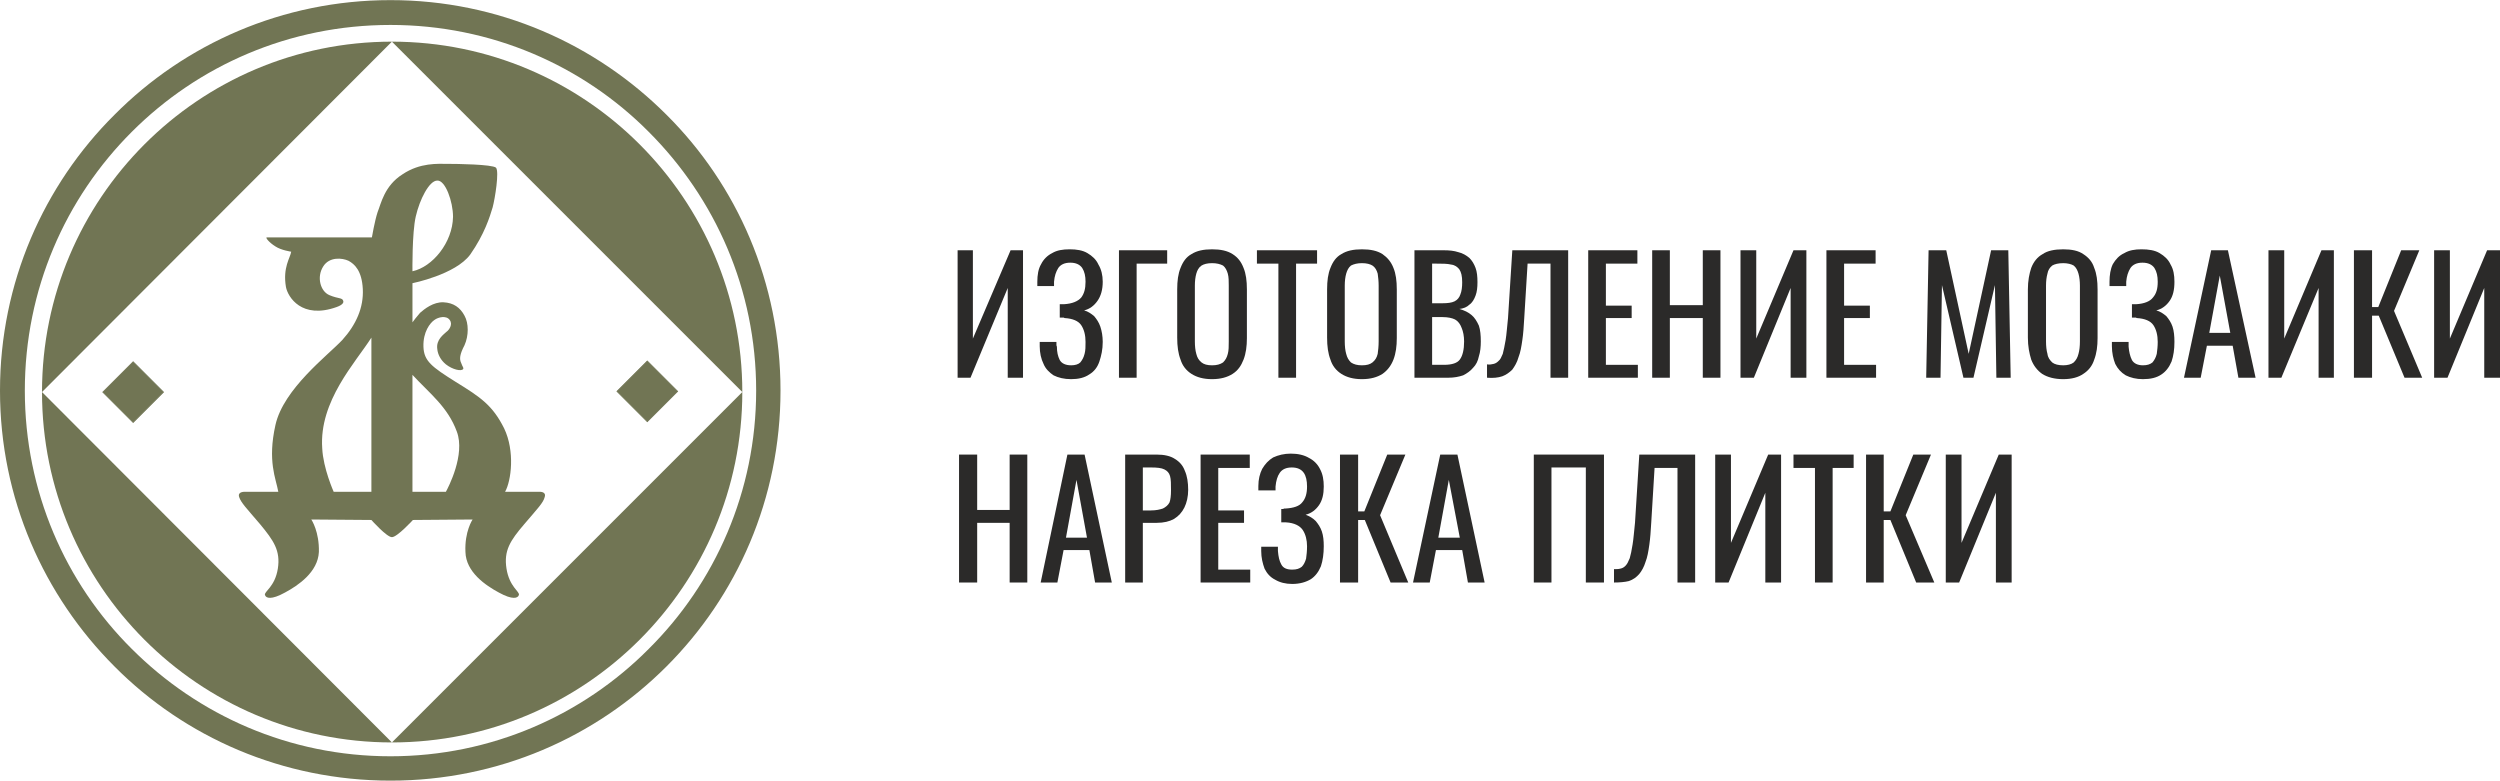 <?xml version="1.0" encoding="UTF-8"?> <svg xmlns="http://www.w3.org/2000/svg" xmlns:xlink="http://www.w3.org/1999/xlink" xml:space="preserve" width="327.594mm" height="102.307mm" version="1.1" style="shape-rendering:geometricPrecision; text-rendering:geometricPrecision; image-rendering:optimizeQuality; fill-rule:evenodd; clip-rule:evenodd" viewBox="0 0 5237 1635"> <defs> <style type="text/css"> .str0 {stroke:#717554;stroke-width:3.197} .fil1 {fill:#717554} .fil2 {fill:#717554} .fil0 {fill:#2B2A29;fill-rule:nonzero} .fil3 {fill:#717554;fill-rule:nonzero} </style> </defs> <g id="Слой_x0020_1">  <polygon class="fil0" points="2009,1220 2009,952 2047,952 2047,1068 2115,1068 2115,952 2152,952 2152,1220 2115,1220 2115,1095 2047,1095 2047,1220 "></polygon> <path id="1" class="fil0" d="M2180 1220l56 -268 36 0 57 268 -35 0 -12 -68 -54 0 -13 68 -35 0zm53 -94l44 0 -22 -121 -22 121z"></path> <path id="2" class="fil0" d="M2357 1220l0 -268 66 0c16,0 29,3 38,9 10,6 17,14 21,25 5,11 7,25 7,40 0,14 -3,27 -8,37 -5,10 -12,18 -22,24 -9,5 -21,8 -36,8l-29 0 0 125 -37 0zm37 -151l17 0c11,0 19,-2 25,-4 6,-3 11,-7 14,-13 2,-6 3,-14 3,-25 0,-13 0,-23 -2,-30 -2,-7 -6,-11 -12,-14 -6,-3 -15,-4 -28,-4l-17 0 0 90z"></path> <polygon id="3" class="fil0" points="2515,1220 2515,952 2618,952 2618,980 2552,980 2552,1069 2606,1069 2606,1095 2552,1095 2552,1193 2619,1193 2619,1220 "></polygon> <path id="4" class="fil0" d="M2707 1223c-14,0 -26,-3 -36,-9 -10,-5 -17,-13 -22,-23 -4,-11 -7,-23 -7,-37l0 -9 35 0c0,2 0,3 0,5 0,1 0,3 0,4 1,12 3,21 7,28 4,8 12,11 23,11 9,0 15,-2 20,-6 4,-4 7,-10 9,-17 1,-7 2,-16 2,-26 0,-13 -3,-25 -9,-34 -6,-9 -18,-15 -35,-16 -1,0 -2,0 -3,0 -1,0 -3,0 -4,0 -1,0 -2,0 -3,0l0 -28c1,0 2,0 3,0 1,0 2,0 3,-1 2,0 3,0 3,0 17,-1 29,-5 35,-13 7,-8 10,-19 10,-33 0,-12 -2,-22 -7,-29 -5,-7 -13,-11 -25,-11 -12,0 -20,4 -25,11 -5,7 -8,17 -9,29 0,1 0,2 0,4 0,1 0,3 0,4l-36 0 0 -9c0,-14 3,-26 8,-36 6,-10 13,-18 23,-24 11,-5 23,-8 37,-8 15,0 28,3 38,9 10,5 18,13 23,23 6,11 8,23 8,37 0,16 -3,29 -10,39 -7,10 -16,17 -28,20 8,3 15,7 21,13 5,6 10,13 13,22 3,9 4,19 4,31 0,16 -2,30 -6,42 -5,12 -12,21 -21,27 -10,6 -23,10 -39,10z"></path> <polygon id="5" class="fil0" points="2807,1220 2807,952 2845,952 2845,1071 2858,1071 2906,952 2944,952 2891,1079 2950,1220 2913,1220 2859,1089 2845,1089 2845,1220 "></polygon> <path id="6" class="fil0" d="M2960 1220l57 -268 36 0 57 268 -35 0 -12 -68 -55 0 -13 68 -35 0zm53 -94l45 0 -23 -121 -22 121z"></path> <polygon id="7" class="fil0" points="3213,1220 3213,952 3360,952 3360,1220 3322,1220 3322,979 3250,979 3250,1220 "></polygon> <path id="8" class="fil0" d="M3381 1220l0 -28c5,0 9,0 13,-1 5,-1 8,-3 11,-6 4,-4 6,-9 9,-16 2,-7 4,-16 6,-29 2,-12 3,-27 5,-45l9 -143 117 0 0 268 -37 0 0 -240 -48 0 -7 115c-1,17 -2,32 -4,46 -2,14 -4,26 -8,36 -3,10 -8,19 -13,25 -6,7 -13,12 -22,15 -8,2 -19,3 -31,3z"></path> <polygon id="9" class="fil0" points="3593,1220 3593,952 3626,952 3626,1137 3704,952 3731,952 3731,1220 3698,1220 3698,1032 3621,1220 "></polygon> <polygon id="10" class="fil0" points="3802,1220 3802,980 3757,980 3757,952 3883,952 3883,980 3839,980 3839,1220 "></polygon> <polygon id="11" class="fil0" points="3909,1220 3909,952 3946,952 3946,1071 3960,1071 4008,952 4045,952 3992,1079 4052,1220 4014,1220 3960,1089 3946,1089 3946,1220 "></polygon> <polygon id="12" class="fil0" points="4076,1220 4076,952 4109,952 4109,1137 4187,952 4214,952 4214,1220 4181,1220 4181,1032 4104,1220 "></polygon> <polygon class="fil0" points="2006,791 2006,524 2038,524 2038,709 2117,524 2143,524 2143,791 2111,791 2111,603 2033,791 "></polygon> <path id="1" class="fil0" d="M2244 794c-15,0 -27,-3 -37,-8 -9,-6 -17,-14 -21,-24 -5,-10 -8,-23 -8,-37l0 -9 35 0c0,2 0,4 0,5 0,2 0,3 1,5 0,11 2,20 6,28 4,7 12,11 24,11 8,0 15,-2 19,-6 4,-5 7,-10 9,-18 2,-7 2,-16 2,-25 0,-14 -3,-26 -9,-35 -6,-9 -18,-14 -35,-15 -1,-1 -2,-1 -3,-1 -1,0 -2,0 -4,0 -1,0 -2,0 -3,0l0 -28c1,0 2,0 3,0 1,0 2,0 4,0 1,0 2,0 2,0 17,-1 29,-6 36,-14 6,-8 9,-18 9,-33 0,-12 -2,-21 -7,-29 -5,-7 -13,-11 -25,-11 -12,0 -20,4 -25,11 -5,8 -8,17 -9,29 0,1 0,3 0,4 0,2 0,3 0,5l-35 0 0 -9c0,-14 2,-27 8,-37 5,-10 13,-18 23,-23 10,-6 22,-8 37,-8 14,0 27,2 37,8 10,6 18,13 23,24 6,10 9,22 9,36 0,17 -4,30 -11,40 -7,10 -16,17 -28,20 8,2 15,7 21,12 5,6 10,13 13,22 3,9 5,20 5,32 0,16 -3,29 -7,41 -4,12 -11,21 -21,27 -10,7 -23,10 -38,10z"></path> <polygon id="2" class="fil0" points="2344,791 2344,524 2445,524 2445,552 2381,552 2381,791 "></polygon> <path id="3" class="fil0" d="M2539 794c-18,0 -32,-4 -43,-11 -11,-7 -19,-17 -23,-30 -5,-13 -7,-28 -7,-46l0 -101c0,-18 2,-33 7,-45 5,-13 12,-23 23,-29 11,-7 25,-10 43,-10 18,0 32,3 43,10 11,7 18,16 23,29 5,12 7,27 7,45l0 102c0,17 -2,32 -7,45 -5,13 -12,23 -23,30 -11,7 -25,11 -43,11zm0 -29c10,0 17,-2 23,-6 5,-5 8,-10 10,-18 2,-7 2,-16 2,-26l0 -117c0,-9 0,-18 -2,-25 -2,-7 -5,-13 -10,-17 -6,-3 -13,-5 -23,-5 -10,0 -17,2 -22,5 -6,4 -9,10 -11,17 -2,7 -3,16 -3,25l0 117c0,10 1,19 3,26 2,8 5,13 11,18 5,4 12,6 22,6z"></path> <polygon id="4" class="fil0" points="2678,791 2678,552 2633,552 2633,524 2759,524 2759,552 2715,552 2715,791 "></polygon> <path id="5" class="fil0" d="M2853 794c-18,0 -32,-4 -43,-11 -11,-7 -19,-17 -23,-30 -5,-13 -7,-28 -7,-46l0 -101c0,-18 2,-33 7,-45 5,-13 12,-23 23,-29 11,-7 25,-10 43,-10 18,0 32,3 43,10 10,7 18,16 23,29 5,12 7,27 7,45l0 102c0,17 -2,32 -7,45 -5,13 -13,23 -23,30 -11,7 -25,11 -43,11zm0 -29c10,0 17,-2 22,-6 6,-5 9,-10 11,-18 1,-7 2,-16 2,-26l0 -117c0,-9 -1,-18 -2,-25 -2,-7 -5,-13 -11,-17 -5,-3 -12,-5 -22,-5 -10,0 -17,2 -23,5 -5,4 -8,10 -10,17 -2,7 -3,16 -3,25l0 117c0,10 1,19 3,26 2,8 5,13 10,18 6,4 13,6 23,6z"></path> <path id="6" class="fil0" d="M2963 791l0 -267 61 0c12,0 22,1 31,4 9,2 17,7 23,12 6,6 10,13 13,21 3,8 4,18 4,30 0,11 -1,20 -4,28 -3,8 -7,15 -13,19 -5,5 -12,8 -21,9 11,3 19,7 26,13 6,5 11,13 15,22 3,9 4,20 4,33 0,11 -1,22 -4,31 -2,10 -6,18 -12,24 -6,7 -13,12 -21,16 -9,3 -19,5 -31,5l-71 0zm37 -27l25 0c17,0 28,-4 33,-11 6,-8 9,-21 9,-38 0,-11 -2,-21 -5,-28 -3,-8 -7,-14 -14,-18 -6,-3 -15,-5 -26,-5l-22 0 0 100zm0 -129l22 0c10,0 19,-1 25,-4 6,-3 10,-8 12,-14 3,-7 4,-16 4,-26 0,-13 -2,-21 -6,-27 -4,-5 -9,-9 -17,-10 -8,-2 -19,-2 -31,-2l-9 0 0 83z"></path> <path id="7" class="fil0" d="M3115 791l0 -28c5,1 10,0 14,-1 4,-1 7,-3 10,-6 4,-3 6,-8 9,-15 2,-8 4,-17 6,-29 2,-12 3,-28 5,-46l9 -142 117 0 0 267 -37 0 0 -239 -48 0 -7 114c-1,17 -2,33 -4,46 -2,14 -4,26 -8,36 -3,11 -8,19 -13,26 -6,6 -13,11 -21,14 -9,3 -19,4 -32,3z"></path> <polygon id="8" class="fil0" points="3327,791 3327,524 3430,524 3430,552 3364,552 3364,640 3418,640 3418,666 3364,666 3364,764 3431,764 3431,791 "></polygon> <polygon id="9" class="fil0" points="3461,791 3461,524 3498,524 3498,639 3567,639 3567,524 3604,524 3604,791 3567,791 3567,666 3498,666 3498,791 "></polygon> <polygon id="10" class="fil0" points="3646,791 3646,524 3679,524 3679,709 3757,524 3784,524 3784,791 3751,791 3751,603 3674,791 "></polygon> <polygon id="11" class="fil0" points="3826,791 3826,524 3929,524 3929,552 3863,552 3863,640 3917,640 3917,666 3863,666 3863,764 3930,764 3930,791 "></polygon> <polygon id="12" class="fil0" points="4035,791 4040,524 4077,524 4124,741 4171,524 4207,524 4212,791 4182,791 4179,597 4134,791 4113,791 4068,597 4065,791 "></polygon> <path id="13" class="fil0" d="M4322 794c-18,0 -33,-4 -44,-11 -10,-7 -18,-17 -23,-30 -4,-13 -7,-28 -7,-46l0 -101c0,-18 3,-33 7,-45 5,-13 13,-23 24,-29 10,-7 25,-10 43,-10 18,0 32,3 42,10 11,7 19,16 23,29 5,12 7,27 7,45l0 102c0,17 -2,32 -7,45 -4,13 -12,23 -23,30 -10,7 -24,11 -42,11zm0 -29c9,0 17,-2 22,-6 5,-5 8,-10 10,-18 2,-7 3,-16 3,-26l0 -117c0,-9 -1,-18 -3,-25 -2,-7 -5,-13 -10,-17 -5,-3 -13,-5 -22,-5 -10,0 -18,2 -23,5 -5,4 -9,10 -10,17 -2,7 -3,16 -3,25l0 117c0,10 1,19 3,26 1,8 5,13 10,18 5,4 13,6 23,6z"></path> <path id="14" class="fil0" d="M4489 794c-14,0 -26,-3 -36,-8 -10,-6 -17,-14 -22,-24 -4,-10 -7,-23 -7,-37l0 -9 35 0c0,2 0,4 0,5 0,2 0,3 0,5 1,11 3,20 7,28 4,7 12,11 23,11 9,0 15,-2 20,-6 4,-5 7,-10 9,-18 1,-7 2,-16 2,-25 0,-14 -3,-26 -9,-35 -6,-9 -18,-14 -35,-15 -1,-1 -2,-1 -3,-1 -1,0 -3,0 -4,0 -1,0 -2,0 -3,0l0 -28c1,0 2,0 3,0 1,0 2,0 3,0 2,0 3,0 3,0 17,-1 29,-6 35,-14 7,-8 10,-18 10,-33 0,-12 -2,-21 -7,-29 -5,-7 -13,-11 -25,-11 -12,0 -20,4 -25,11 -5,8 -8,17 -9,29 0,1 0,3 0,4 0,2 0,3 0,5l-35 0 0 -9c0,-14 2,-27 7,-37 6,-10 13,-18 24,-23 10,-6 22,-8 36,-8 15,0 28,2 38,8 10,6 18,13 23,24 6,10 8,22 8,36 0,17 -3,30 -10,40 -7,10 -16,17 -28,20 8,2 15,7 21,12 5,6 10,13 13,22 3,9 4,20 4,32 0,16 -2,29 -6,41 -5,12 -12,21 -21,27 -10,7 -23,10 -39,10z"></path> <path id="15" class="fil0" d="M4575 791l57 -267 35 0 58 267 -36 0 -12 -67 -54 0 -13 67 -35 0zm53 -94l44 0 -22 -120 -22 120z"></path> <polygon id="16" class="fil0" points="4752,791 4752,524 4785,524 4785,709 4863,524 4889,524 4889,791 4857,791 4857,603 4779,791 "></polygon> <polygon id="17" class="fil0" points="4931,791 4931,524 4969,524 4969,643 4982,643 5030,524 5068,524 5015,651 5074,791 5037,791 4983,661 4969,661 4969,791 "></polygon> <polygon id="18" class="fil0" points="5099,791 5099,524 5132,524 5132,709 5210,524 5237,524 5237,791 5204,791 5204,603 5127,791 "></polygon> <g id="_2015778573872"> <path class="fil1" d="M779 497l-220 0c-4,0 5,11 18,19 12,8 33,11 33,11 -2,13 -18,33 -11,74 4,21 33,68 106,42 14,-5 15,-10 14,-13 -2,-7 -10,-4 -29,-12 -19,-8 -27,-38 -13,-60 13,-21 40,-18 53,-12 13,7 28,21 30,59 2,39 -14,75 -43,107 -30,32 -123,102 -140,178 -17,76 1,112 6,140l-70 0c0,0 -16,-1 -12,11 4,12 15,23 44,57 28,34 43,55 37,93 -6,38 -29,48 -27,55 2,7 13,11 42,-5 28,-15 69,-43 71,-85 1,-42 -15,-67 -16,-68l126 1c0,0 32,36 43,36 11,0 44,-36 44,-36l125 -1c0,0 -17,25 -15,68 1,42 42,70 70,85 29,16 40,12 42,5 2,-7 -20,-17 -26,-55 -6,-38 8,-59 37,-93 29,-34 40,-45 43,-57 4,-12 -11,-11 -11,-11l-72 0c13,-23 21,-85 -2,-133 -24,-48 -49,-65 -101,-97 -51,-32 -67,-44 -68,-74 -1,-31 14,-50 23,-56 8,-6 25,-10 32,0 7,9 -1,21 -7,25 -5,5 -22,16 -19,36 1,11 7,23 18,32 14,11 32,15 36,10 2,-3 -1,-4 -4,-13 -4,-8 -3,-18 7,-37 9,-20 9,-46 0,-62 -9,-17 -23,-27 -44,-28 -21,-1 -40,14 -49,22 -8,9 -13,16 -16,20l0 -82c0,0 90,-18 121,-60 30,-43 41,-79 47,-99 5,-19 14,-75 7,-83 -8,-7 -82,-8 -102,-8 -19,0 -57,-3 -94,22 -38,24 -45,62 -52,79 -6,18 -12,53 -12,53zm85 71c0,0 -1,-81 7,-115 8,-35 28,-75 45,-75 17,-1 33,44 33,76 -1,54 -43,105 -85,114zm0 462l70 0c5,-9 41,-78 23,-126 -19,-52 -57,-80 -93,-119l0 245zm-86 0l0 -323c-33,52 -110,133 -103,232 2,42 24,91 24,91l79 0z"></path> <path class="fil2" d="M821 87c405,0 734,329 734,734l-734 -734zm734 734c0,405 -329,734 -734,734l734 -734zm-734 734c-405,0 -733,-329 -733,-734l733 734zm-733 -734c0,-405 328,-734 733,-734l-733 734z"></path> <rect class="fil2 str0" transform="matrix(0.376 -0.376 0.376 0.376 215.354 821.139)" width="169" height="169"></rect> <rect class="fil2 str0" transform="matrix(0.376 -0.376 0.376 0.376 1292.39 819.561)" width="169" height="169"></rect> <path class="fil3" d="M818 0c226,0 430,92 578,240 148,147 239,352 239,578 0,226 -91,430 -239,578 -148,148 -352,239 -578,239 -226,0 -431,-91 -578,-239 -148,-148 -240,-352 -240,-578 0,-226 92,-431 240,-578 147,-148 352,-240 578,-240zm541 276c-138,-139 -330,-224 -541,-224 -212,0 -403,85 -542,224 -139,139 -224,330 -224,542 0,211 85,403 224,541 139,139 330,225 542,225 211,0 403,-86 541,-225 139,-138 225,-330 225,-541 0,-212 -86,-403 -225,-542z"></path> </g> </g> </svg> 